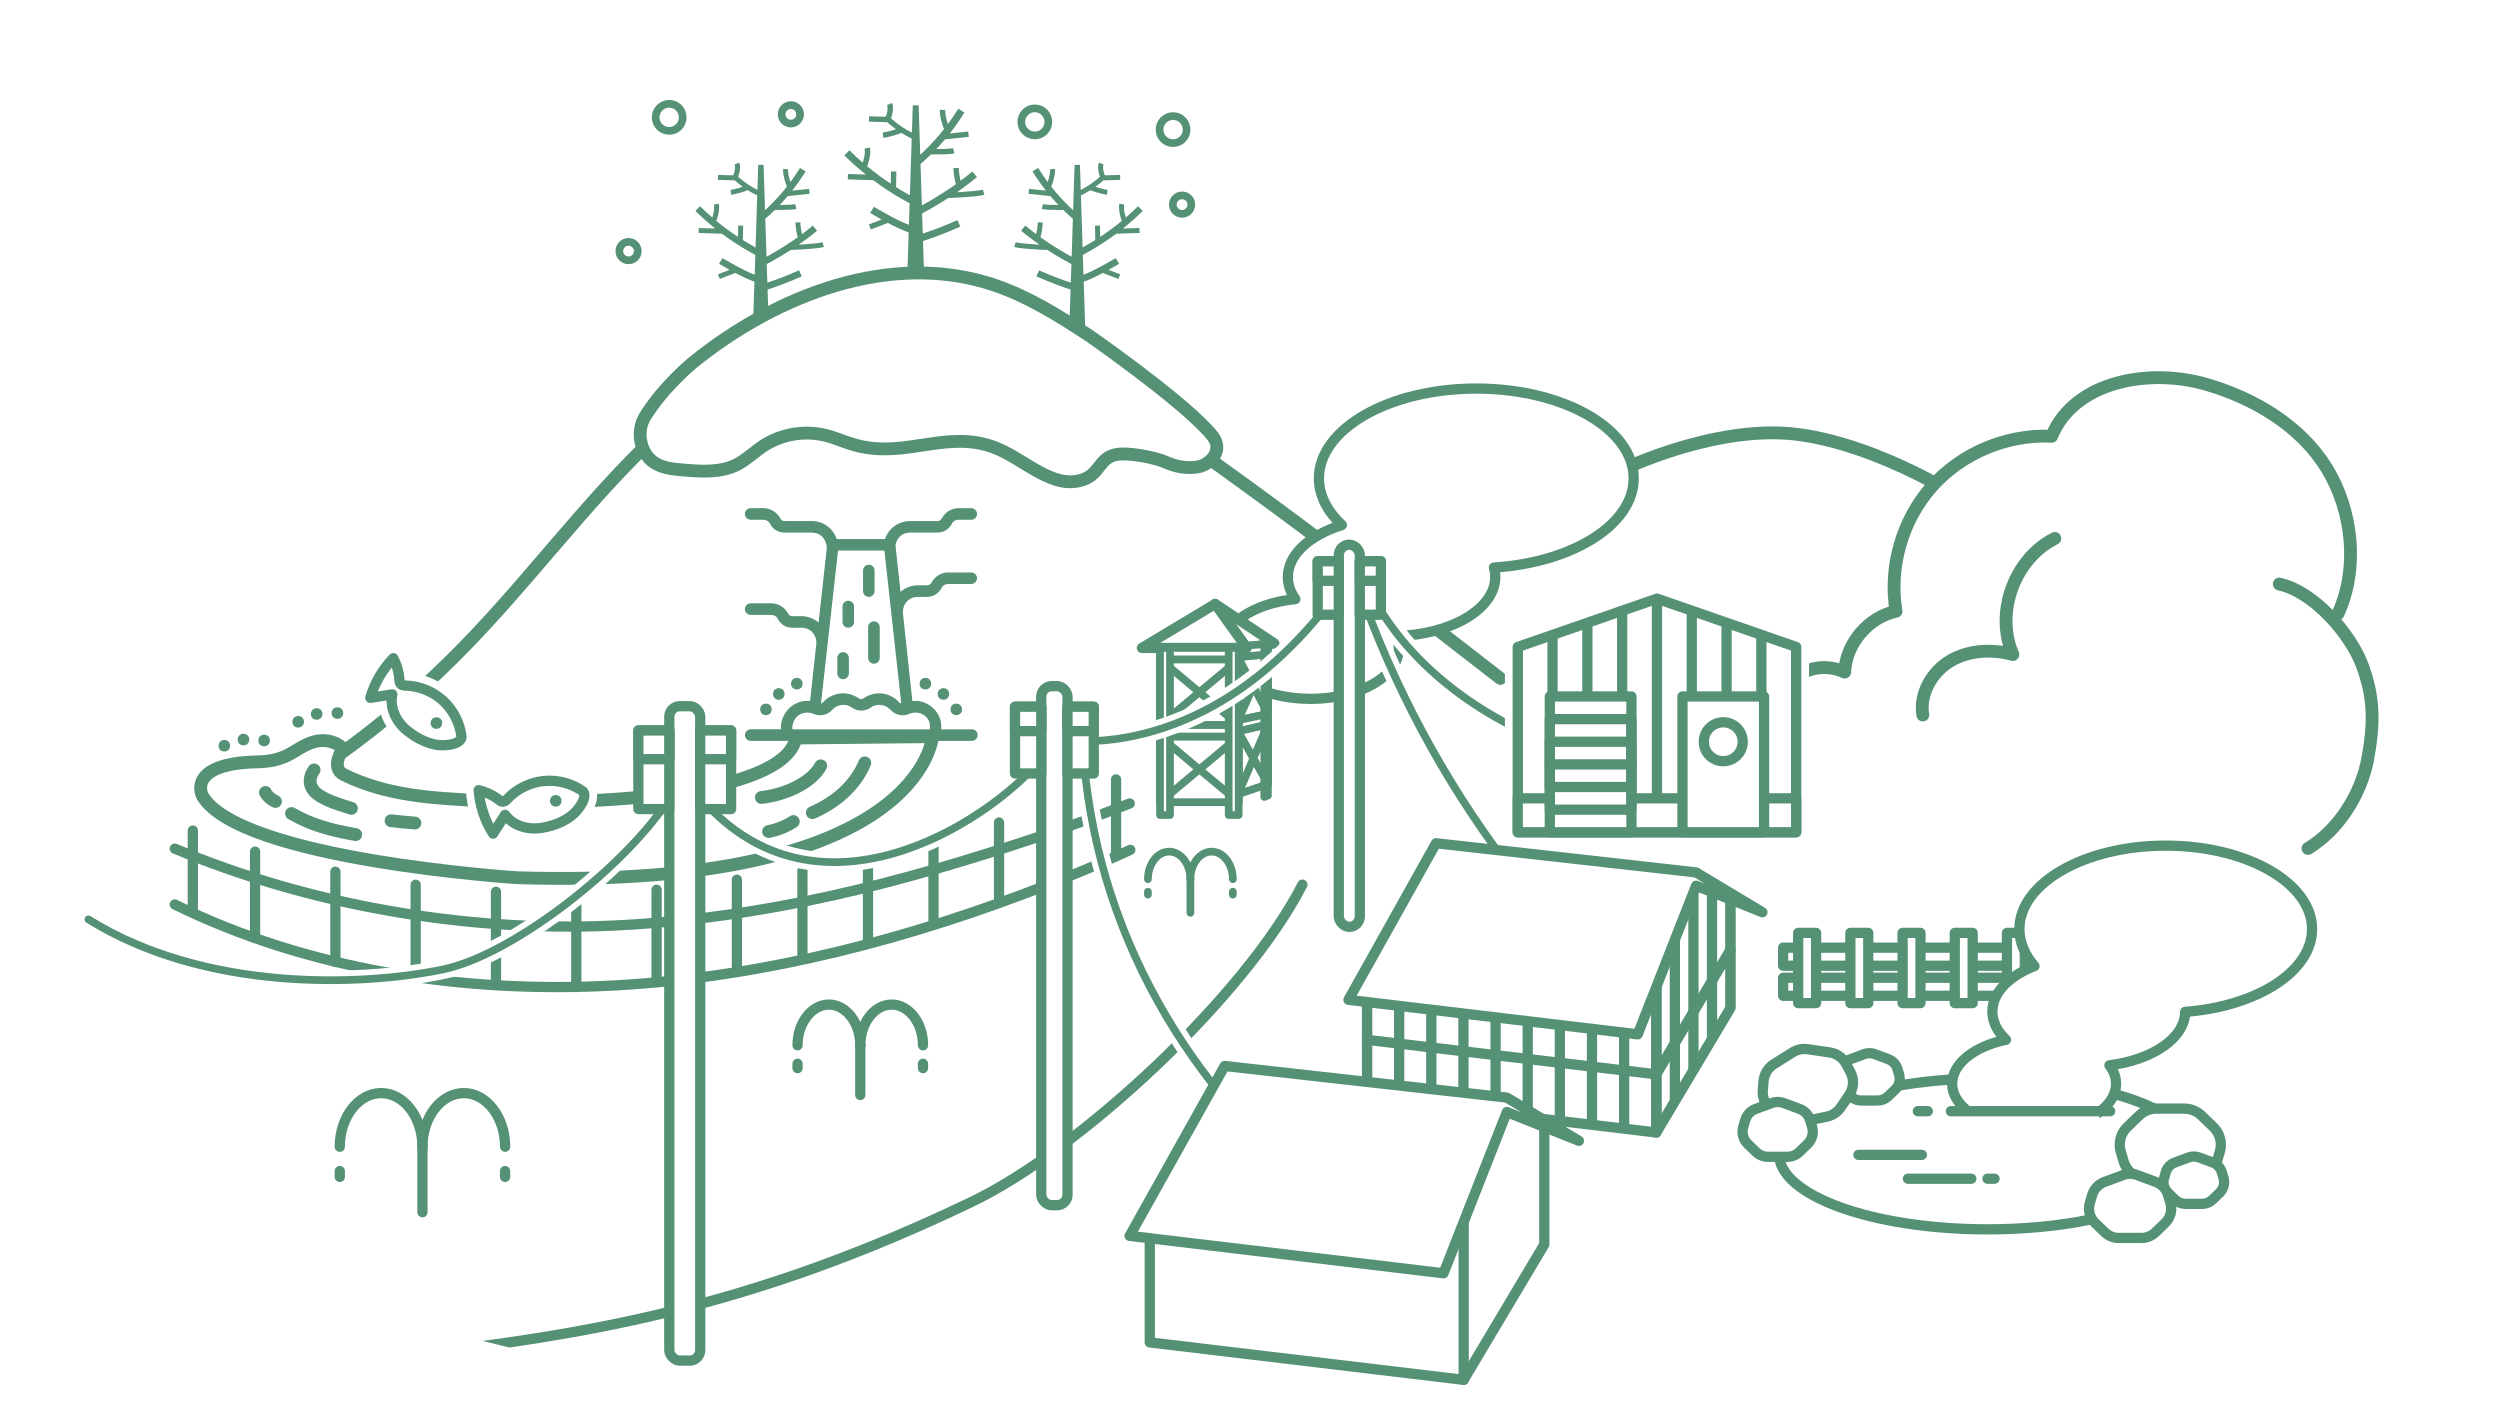 <?xml version="1.0" encoding="UTF-8"?>
<svg id="_レイヤー_2" data-name="レイヤー 2" xmlns="http://www.w3.org/2000/svg" xmlns:xlink="http://www.w3.org/1999/xlink" viewBox="0 0 779.48 444.69">
  <defs>
    <style>
      .cls-1, .cls-2, .cls-3, .cls-4, .cls-5, .cls-6 {
        fill: #fff;
      }

      .cls-2, .cls-7, .cls-8, .cls-9, .cls-10, .cls-11, .cls-3, .cls-4, .cls-12, .cls-5, .cls-13, .cls-14, .cls-15, .cls-16, .cls-17, .cls-6 {
        stroke-linecap: round;
        stroke-linejoin: round;
      }

      .cls-2, .cls-8, .cls-9, .cls-10, .cls-11, .cls-3, .cls-4, .cls-12, .cls-13, .cls-15, .cls-17 {
        stroke: #559175;
      }

      .cls-2, .cls-12 {
        stroke-width: 2.4px;
      }

      .cls-18, .cls-8 {
        fill: #559175;
      }

      .cls-7, .cls-9, .cls-10, .cls-11, .cls-12, .cls-13, .cls-14, .cls-19, .cls-16, .cls-17 {
        fill: none;
      }

      .cls-7, .cls-5, .cls-14, .cls-16, .cls-6 {
        stroke: #fff;
      }

      .cls-7, .cls-6 {
        stroke-width: 8px;
      }

      .cls-8 {
        stroke-width: .4px;
      }

      .cls-9, .cls-4, .cls-15 {
        stroke-width: 3.2px;
      }

      .cls-20 {
        clip-path: url(#clippath-2);
      }

      .cls-10 {
        stroke-width: 2.4px;
      }

      .cls-11, .cls-3 {
        stroke-width: 4px;
      }

      .cls-21 {
        fill: #548b71;
      }

      .cls-5 {
        stroke-width: 1.41px;
      }

      .cls-22 {
        clip-path: url(#clippath-1);
      }

      .cls-13 {
        stroke-width: 4px;
      }

      .cls-14 {
        stroke-width: 8px;
      }

      .cls-15, .cls-23 {
        fill: url(#Unnamed_Pattern);
      }

      .cls-24 {
        clip-path: url(#clippath);
      }

      .cls-16 {
        stroke-width: 6px;
      }

      .cls-17 {
        stroke-width: 3.2px;
      }
    </style>
    <clipPath id="clippath">
      <path class="cls-19" d="m779.48,318.41c0,69.74-174.49,126.28-389.74,126.28S0,388.15,0,318.41c0-21.79,17.04-42.3,47.04-60.19V0h697.65v266.18c22.34,15.92,34.79,33.6,34.79,52.23Z"/>
    </clipPath>
    <pattern id="Unnamed_Pattern" data-name="Unnamed Pattern" x="0" y="0" width="200" height="200" patternTransform="translate(-7138.32 -4456.67) scale(.02)" patternUnits="userSpaceOnUse" viewBox="0 0 200 200">
      <g>
        <rect class="cls-19" y="0" width="200" height="200"/>
        <circle class="cls-21" cx="200" cy="200" r="35.64"/>
        <circle class="cls-21" cx="0" cy="200" r="35.64"/>
        <circle class="cls-21" cx="100" cy="100" r="35.64"/>
        <circle class="cls-21" cx="200" cy="0" r="35.64"/>
        <circle class="cls-21" cx="0" cy="0" r="35.64"/>
      </g>
    </pattern>
    <clipPath id="clippath-1">
      <polygon class="cls-19" points="539.58 314.22 516.41 353.11 426.23 342.35 426.23 303.47 528 273.68 539.58 280.3 539.58 314.22"/>
    </clipPath>
    <clipPath id="clippath-2">
      <polygon class="cls-15" points="560.04 259.49 473.22 259.49 473.22 201.72 516.63 186.65 560.04 201.72 560.04 259.49"/>
    </clipPath>
  </defs>
  <g id="_イラスト" data-name="イラスト">
    <g class="cls-24">
      <ellipse class="cls-1" cx="389.74" cy="318.41" rx="389.74" ry="126.28"/>
      <g>
        <path class="cls-1" d="m379.89,227.92h170.77c80.71-.26,166.88,16.89,166.88,16.89-30.86-25.45-60.03-53.28-90.88-78.73-17.31-14.27-47.06-29.31-69.43-30.96-13.72-1.01-29.33,2.72-42.22,7.51-29.75,11.05-46.91,28.61-73.19,46.4,0,0-36.59,30.54-61.93,38.9Z"/>
        <path class="cls-23" d="m383.88,233.92h170.77c80.71-.26,166.88,16.89,166.88,16.89-30.86-25.45-60.03-53.28-90.88-78.73-17.31-14.27-47.06-29.31-69.43-30.96-13.72-1.01-29.33,2.72-42.22,7.51-29.75,11.05-46.91,28.61-73.19,46.4,0,0-36.59,30.54-61.93,38.9Z"/>
      </g>
      <g>
        <path class="cls-1" d="m467.8,211.53c-41.89-32.5-83.84-65.04-128.2-94.09-9.44-6.18-19.11-12.26-29.81-15.83-31.89-10.63-67.41,3.01-93.58,24.11-26.17,21.1-45.78,49.06-68.99,73.37-16.7,17.49-35.37,33.18-56,45.8,0,0,73.79,28.62,96.31,15.96l96.64-32.93h212.99l-29.37-16.39Z"/>
        <path class="cls-23" d="m471.8,217.53c-41.89-32.5-83.84-65.04-128.2-94.09-9.44-6.18-19.11-12.26-29.81-15.83-31.89-10.63-67.41,3.01-93.58,24.11-26.17,21.1-45.78,49.06-68.99,73.37-16.7,17.49-35.37,33.18-56,45.8,0,0,73.79,28.62,96.31,15.96l96.64-32.93h212.99l-29.37-16.39Z"/>
      </g>
      <g>
        <polygon class="cls-18" points="290.36 48.13 290.36 48.13 290.36 48.13 290.36 48.13"/>
        <path class="cls-18" d="m298.48,68.64c-4.09,1.87-8.35,3.38-10.77,4.2l-.2-6.3c1.26-.66,4.37-2.34,8.15-4.79,2.48-.09,9.05-.39,11.26-1.01l-.47-1.62c-1.03.31-4.08.58-6.74.74-.46.03-.91.05-1.34.08,2.04-1.41,4.17-3,6.23-4.73l-1.44-1.72c-1.21,1.01-2.44,1.97-3.67,2.88-.26-1.16-.54-2.69-.54-3.98h-1.68c0,1.8.43,3.81.75,5.05-2.34,1.67-4.61,3.11-6.53,4.27-1.67,1.01-3.07,1.79-4.06,2.33l-.42-12.92c.52-.42,1.73-1.45,3.36-3.06v.08s.68.01,1.57.01c1.81,0,4.46-.02,5.66-.34l-.46-1.62c-.65.21-3.48.29-5.2.28h-.01c.85-.9,1.76-1.9,2.71-3.02l7.42-.77-.18-1.67-5.75.6c1.52-1.92,3.08-4.1,4.57-6.54l-1.91-1.18c-1.06,1.73-2.15,3.31-3.24,4.78-.06-.18-.13-.38-.2-.6-.32-1.03-.64-2.37-.63-3.5,0-.1,0-.18,0-.24l-1.68-.13c-.01.14-.01.26-.01.37.01,2.36.98,4.88,1.31,5.67-1.64,2.08-3.23,3.86-4.6,5.27-1.12,1.15-2.08,2.05-2.82,2.73l-.5-15.39h-1.82l-.28,8.52c-2.08-1.06-3.85-2.29-5.16-3.32-.54-.43-1-.81-1.37-1.14.21-.56.64-1.82.64-3.17,0-.54-.07-1.1-.28-1.63l-1.57.62c.11.27.17.63.17,1.01,0,.64-.15,1.36-.31,1.91-.05.16-.09.3-.14.42l-.36.34-4.97-.16-.05,1.68,5.58.18v-.1c.68.6,1.64,1.41,2.84,2.27-.96.33-1.82.57-2.5.73-1.02.24-1.62.31-1.62.31l.21,1.67s2.5-.32,5.63-1.55c.97.61,2.04,1.22,3.2,1.77l-.57,17.67c-.96-.52-2.45-1.36-4.3-2.53l.09-4.87-1.68-.03-.07,3.83c-2.2-1.45-4.73-3.26-7.35-5.42.35-.91.95-2.73.96-4.6,0-.42-.03-.85-.11-1.26l-1.66.31c.05.3.08.62.08.95,0,1.04-.26,2.19-.53,3.07-.04.13-.08.25-.12.37-1.38-1.19-2.78-2.46-4.15-3.84l-1.59,1.59c2.24,2.24,4.53,4.23,6.73,5.99l-5.6-.19-.05,1.68,7.93.26c5.57,4.15,10.17,6.58,11.34,7.17l-.22,6.75c-1.74-.65-4.1-1.81-6.14-2.92-2.63-1.41-4.77-2.71-4.78-2.71l-1.16,1.92s1.53.92,3.57,2.06l-3.95,1.51.6,1.57,5.3-2.03c2.19,1.16,4.62,2.34,6.49,2.95l-.49,14.81h5.35l-.39-12.11c2.3-.76,7.05-2.4,11.63-4.5l-.93-2.04Z"/>
      </g>
      <g>
        <polygon class="cls-18" points="241.69 65.46 241.69 65.46 241.69 65.46 241.69 65.46"/>
        <path class="cls-18" d="m249.14,84.28c-3.75,1.71-7.66,3.1-9.89,3.85l-.19-5.79c1.15-.6,4.01-2.15,7.48-4.4,2.28-.09,8.31-.35,10.34-.93l-.43-1.48c-.95.28-3.75.53-6.19.68-.42.03-.83.05-1.23.07,1.87-1.3,3.83-2.75,5.72-4.35l-1.32-1.58c-1.11.93-2.24,1.81-3.37,2.65-.24-1.06-.5-2.47-.5-3.65h-1.54c0,1.65.4,3.5.69,4.64-2.15,1.53-4.23,2.86-5.99,3.92-1.53.92-2.82,1.65-3.73,2.14l-.38-11.86c.48-.39,1.59-1.33,3.08-2.81v.07s.63.01,1.44.01c1.66,0,4.09-.02,5.2-.32l-.43-1.49c-.6.19-3.2.27-4.77.26h-.01c.78-.82,1.61-1.74,2.48-2.77l6.82-.71-.16-1.54-5.27.55c1.39-1.76,2.82-3.76,4.2-6l-1.76-1.08c-.97,1.58-1.98,3.04-2.98,4.39-.06-.17-.12-.35-.18-.55-.3-.95-.58-2.17-.58-3.21,0-.1,0-.17,0-.22l-1.54-.12c0,.13,0,.24,0,.34.01,2.17.9,4.48,1.2,5.2-1.51,1.91-2.97,3.54-4.23,4.84-1.03,1.06-1.91,1.89-2.59,2.5l-.46-14.13h-1.67l-.25,7.82c-1.91-.98-3.53-2.1-4.74-3.05-.5-.39-.91-.74-1.26-1.05.2-.52.58-1.67.59-2.91,0-.49-.07-1.01-.26-1.5l-1.44.57c.1.25.15.58.15.93,0,.59-.14,1.25-.29,1.75-.04.15-.09.27-.12.39l-.33.32-4.56-.14-.05,1.55,5.13.16v-.09c.62.55,1.51,1.3,2.61,2.09-.88.3-1.67.52-2.3.67-.94.22-1.49.28-1.49.29l.19,1.53s2.3-.3,5.17-1.43c.89.56,1.87,1.12,2.94,1.63l-.52,16.22c-.88-.48-2.25-1.25-3.95-2.32l.09-4.47-1.55-.03-.07,3.52c-2.02-1.33-4.34-2.99-6.75-4.97.32-.84.87-2.51.88-4.22,0-.39-.03-.78-.1-1.16l-1.52.28c.05.27.08.57.08.88,0,.96-.24,2.01-.48,2.82-.04.12-.07.23-.11.34-1.27-1.09-2.55-2.26-3.81-3.52l-1.46,1.46c2.06,2.06,4.16,3.89,6.18,5.5l-5.14-.17-.05,1.55,7.28.24c5.11,3.81,9.34,6.04,10.41,6.59l-.2,6.19c-1.59-.59-3.76-1.66-5.64-2.68-2.41-1.3-4.38-2.49-4.39-2.49l-1.07,1.76s1.41.85,3.28,1.89l-3.63,1.39.55,1.44,4.86-1.86c2.01,1.06,4.24,2.15,5.96,2.71l-.45,13.59h4.91l-.36-11.12c2.11-.7,6.47-2.21,10.67-4.13l-.85-1.87Z"/>
      </g>
      <g>
        <polygon class="cls-18" points="331.43 65.46 331.43 65.46 331.43 65.46 331.43 65.46"/>
        <path class="cls-18" d="m323.98,84.28c3.75,1.71,7.66,3.1,9.89,3.85l.19-5.79c-1.15-.6-4.01-2.15-7.48-4.4-2.28-.09-8.31-.35-10.34-.93l.43-1.48c.95.28,3.75.53,6.19.68.42.03.83.05,1.23.07-1.87-1.3-3.83-2.75-5.72-4.35l1.32-1.58c1.11.93,2.24,1.81,3.37,2.65.24-1.06.5-2.47.5-3.65h1.54c0,1.65-.4,3.5-.69,4.64,2.15,1.53,4.23,2.86,5.99,3.92,1.53.92,2.82,1.65,3.73,2.14l.38-11.86c-.48-.39-1.59-1.33-3.08-2.81v.07s-.63.01-1.44.01c-1.66,0-4.09-.02-5.2-.32l.43-1.49c.6.19,3.2.27,4.77.26h.01c-.78-.82-1.61-1.74-2.48-2.77l-6.82-.71.16-1.54,5.27.55c-1.39-1.76-2.82-3.76-4.2-6l1.76-1.08c.97,1.58,1.98,3.04,2.98,4.39.06-.17.12-.35.18-.55.3-.95.58-2.17.58-3.21,0-.1,0-.17,0-.22l1.54-.12c0,.13,0,.24,0,.34-.01,2.17-.9,4.48-1.2,5.2,1.51,1.91,2.97,3.54,4.23,4.84,1.03,1.06,1.91,1.89,2.59,2.5l.46-14.13h1.67s.25,7.82.25,7.82c1.91-.98,3.53-2.1,4.74-3.05.5-.39.91-.74,1.26-1.05-.2-.52-.58-1.67-.59-2.91,0-.49.07-1.01.26-1.5l1.44.57c-.1.25-.15.58-.15.93,0,.59.14,1.25.29,1.75.04.15.09.27.12.39l.33.32,4.56-.14.05,1.55-5.13.16v-.09c-.62.55-1.51,1.3-2.61,2.09.88.3,1.67.52,2.3.67.94.22,1.49.28,1.49.29l-.19,1.53s-2.3-.3-5.17-1.43c-.89.56-1.87,1.12-2.94,1.63l.52,16.22c.88-.48,2.25-1.25,3.95-2.32l-.09-4.47,1.55-.03.07,3.52c2.02-1.33,4.34-2.99,6.75-4.97-.32-.84-.87-2.51-.88-4.22,0-.39.03-.78.1-1.16l1.52.28c-.05.27-.08.57-.08.88,0,.96.24,2.01.48,2.82.04.12.07.23.11.34,1.27-1.09,2.55-2.26,3.81-3.52l1.46,1.46c-2.06,2.06-4.16,3.89-6.18,5.5l5.14-.17.05,1.55-7.28.24c-5.11,3.81-9.34,6.04-10.41,6.59l.2,6.19c1.59-.59,3.76-1.66,5.64-2.68,2.41-1.3,4.38-2.49,4.39-2.49l1.07,1.76s-1.41.85-3.28,1.89l3.63,1.39-.55,1.44-4.86-1.86c-2.01,1.06-4.24,2.15-5.96,2.71l.45,13.59h-4.91s.36-11.12.36-11.12c-2.11-.7-6.47-2.21-10.67-4.13l.85-1.87Z"/>
      </g>
      <circle class="cls-2" cx="365.75" cy="40.41" r="4.22"/>
      <circle class="cls-2" cx="208.65" cy="36.59" r="4.22"/>
      <circle class="cls-2" cx="322.65" cy="38" r="4.22"/>
      <circle class="cls-2" cx="368.56" cy="63.8" r="2.88"/>
      <circle class="cls-2" cx="246.59" cy="35.65" r="2.88"/>
      <circle class="cls-2" cx="195.98" cy="78.29" r="2.88"/>
      <path class="cls-11" d="m717.54,244.81c-30.86-25.45-60.03-53.28-90.88-78.73-17.31-14.27-47.06-29.31-69.43-30.96-13.72-1.01-29.33,2.72-42.22,7.51-29.75,11.05-46.91,28.61-73.19,46.4"/>
      <path class="cls-11" d="m467.8,211.53c-41.89-32.5-83.84-65.04-128.2-94.09-9.44-6.18-19.11-12.26-29.81-15.83-31.89-10.63-67.41,3.01-93.58,24.11-26.17,21.1-45.78,49.06-68.99,73.37-16.7,17.49-35.37,33.18-56,45.8"/>
      <path class="cls-3" d="m201.06,130c-2.61,4.27-1.64,10.64,2.27,13.77,2.63,2.11,6.2,2.48,9.56,2.76,5.72.49,11.79.92,16.9-1.69,2.93-1.49,5.3-3.86,8.03-5.69,5.63-3.76,12.85-5.04,19.43-3.44,3.23.78,6.28,2.21,9.48,3.09,15.84,4.33,28.83-5.24,44.02.99,9.12,3.74,17.61,12.96,26.93,9.76,5.45-1.87,4.92-6.91,10.6-7.88,3.51-.6,11.75.92,15.01,2.36,3.26,1.44,6.14,2.03,9.67,1.63s7.02-3.57,6.37-7.07c-.34-1.79-1.65-3.21-2.9-4.54-10-10.76-36.85-29.42-36.85-29.42-9.44-6.18-19.11-12.26-29.81-15.83-31.89-10.63-67.41,3.01-93.58,24.11,0,0-9.29,7.51-15.15,17.1Z"/>
      <g>
        <path class="cls-1" d="m509.37,149.14c0-15.46-21.97-27.99-49.07-27.99s-49.07,12.53-49.07,27.99c0,5.34,2.62,10.32,7.16,14.57-10.04,3.13-16.85,9.21-16.85,16.2,0,2.43.83,4.75,2.33,6.88-12.89,1.29-22.69,7.71-22.69,15.43,0,8.66,12.3,15.68,27.48,15.68s27.48-7.02,27.48-15.68c0-1.34-.3-2.64-.85-3.89,17.2-.42,30.92-8.51,30.92-18.42,0-1-.15-1.99-.42-2.95,24.51-1.56,43.58-13.41,43.58-27.81Z"/>
        <path class="cls-9" d="m509.37,149.14c0-15.46-21.97-27.99-49.07-27.99s-49.07,12.53-49.07,27.99c0,5.34,2.62,10.32,7.16,14.57-10.04,3.13-16.85,9.21-16.85,16.2,0,2.43.83,4.75,2.33,6.88-12.89,1.29-22.69,7.71-22.69,15.43,0,8.66,12.3,15.68,27.48,15.68s27.48-7.02,27.48-15.68c0-1.34-.3-2.64-.85-3.89,17.2-.42,30.92-8.51,30.92-18.42,0-1-.15-1.99-.42-2.95,24.51-1.56,43.58-13.41,43.58-27.81Z"/>
      </g>
      <g>
        <g>
          <g>
            <polygon class="cls-1" points="397.32 200.61 388.72 202.02 378.88 188.31 397.32 200.61"/>
            <polygon class="cls-23" points="397.32 200.61 388.72 202.02 378.88 188.31 397.32 200.61"/>
            <polygon class="cls-9" points="397.32 200.61 388.72 202.02 378.88 188.31 397.32 200.61"/>
          </g>
          <g>
            <polygon class="cls-2" points="395.32 222.6 386.02 224.57 386.02 204.89 395.32 203.99 395.32 222.6"/>
            <polygon class="cls-2" points="386.02 224.57 386.02 204.89 390.8 213.99 386.02 224.57"/>
            <polygon class="cls-2" points="395.32 222.6 395.32 203.99 390.8 213.99 395.32 222.6"/>
          </g>
          <g>
            <polygon class="cls-2" points="395.32 244.44 386.02 247.66 386.02 227.98 395.32 225.84 395.32 244.44"/>
            <polygon class="cls-2" points="386.02 247.66 386.02 227.98 390.8 236.44 386.02 247.66"/>
            <polygon class="cls-2" points="395.32 244.44 395.32 225.84 390.8 236.44 395.32 244.44"/>
          </g>
          <polygon class="cls-2" points="395.32 222.6 386.02 224.57 386.02 227.98 395.32 225.84 395.32 222.6"/>
          <polygon class="cls-2" points="395.32 200.76 386.02 201.47 386.02 204.89 395.32 203.99 395.32 200.76"/>
          <polygon class="cls-2" points="394.19 200.85 394.19 248.48 395.32 248.07 395.32 200.76 394.19 200.85"/>
        </g>
        <g>
          <g>
            <polygon class="cls-1" points="388.72 202.02 356.04 202.02 378.88 188.31 388.72 202.02"/>
            <polygon class="cls-23" points="388.72 202.02 356.04 202.02 378.88 188.31 388.72 202.02"/>
            <polygon class="cls-9" points="388.72 202.02 356.04 202.02 378.88 188.31 388.72 202.02"/>
          </g>
          <g>
            <rect class="cls-2" x="361.69" y="205.58" width="24.52" height="20.49"/>
            <polygon class="cls-2" points="361.69 226.07 361.69 205.58 373.95 215.83 361.69 226.07"/>
            <polygon class="cls-2" points="386.22 226.07 386.22 205.58 373.95 215.83 386.22 226.07"/>
          </g>
          <g>
            <rect class="cls-2" x="361.69" y="229.63" width="24.52" height="20.49"/>
            <polygon class="cls-2" points="361.69 250.13 361.69 229.63 373.95 239.88 361.69 250.13"/>
            <polygon class="cls-2" points="386.22 250.13 386.22 229.63 373.95 239.88 386.22 250.13"/>
          </g>
          <rect class="cls-2" x="361.69" y="226.07" width="24.52" height="3.56"/>
          <rect class="cls-2" x="361.69" y="202.02" width="24.52" height="3.56"/>
          <rect class="cls-2" x="337.2" y="226.51" width="52.1" height="3.11" transform="translate(135.18 591.32) rotate(-90)"/>
          <rect class="cls-2" x="358.61" y="226.51" width="52.1" height="3.11" transform="translate(156.59 612.73) rotate(-90)"/>
        </g>
      </g>
      <g>
        <ellipse class="cls-23" cx="131.71" cy="378.17" rx="26.03" ry="7.46"/>
        <g>
          <g>
            <g>
              <path class="cls-7" d="m105.94,357.54h0c0-9.2,5.8-16.72,12.89-16.72h0c7.09,0,12.89,7.52,12.89,16.72h0"/>
              <path class="cls-7" d="m131.71,357.54h0c0-9.2,5.8-16.72,12.89-16.72h0c7.09,0,12.89,7.52,12.89,16.72h0"/>
              <line class="cls-7" x1="131.71" y1="377.96" x2="131.71" y2="357.54"/>
            </g>
            <line class="cls-7" x1="157.48" y1="365.13" x2="157.48" y2="366.93"/>
            <line class="cls-7" x1="105.94" y1="365.13" x2="105.94" y2="366.93"/>
          </g>
          <g>
            <g>
              <path class="cls-9" d="m105.94,357.54h0c0-9.2,5.8-16.72,12.89-16.72h0c7.09,0,12.89,7.52,12.89,16.72h0"/>
              <path class="cls-9" d="m131.71,357.54h0c0-9.2,5.8-16.72,12.89-16.72h0c7.09,0,12.89,7.52,12.89,16.72h0"/>
              <line class="cls-9" x1="131.71" y1="377.96" x2="131.71" y2="357.54"/>
            </g>
            <line class="cls-9" x1="157.48" y1="365.13" x2="157.48" y2="366.93"/>
            <line class="cls-9" x1="105.94" y1="365.13" x2="105.94" y2="366.93"/>
          </g>
        </g>
      </g>
      <g>
        <ellipse class="cls-23" cx="269.17" cy="342.51" rx="19.75" ry="5.66"/>
        <g>
          <g>
            <g>
              <path class="cls-7" d="m248.67,325.91h0c0-6.98,4.4-12.69,9.78-12.69h0c5.38,0,9.78,5.71,9.78,12.69h0"/>
              <path class="cls-7" d="m268.23,325.91h0c0-6.98,4.4-12.69,9.78-12.69h0c5.38,0,9.78,5.71,9.78,12.69h0"/>
              <line class="cls-7" x1="268.23" y1="341.41" x2="268.23" y2="325.91"/>
            </g>
            <line class="cls-7" x1="287.78" y1="331.67" x2="287.78" y2="333.04"/>
            <line class="cls-7" x1="248.67" y1="331.67" x2="248.67" y2="333.04"/>
          </g>
          <g>
            <g>
              <path class="cls-9" d="m248.67,325.91h0c0-6.98,4.4-12.69,9.78-12.69h0c5.38,0,9.78,5.71,9.78,12.69h0"/>
              <path class="cls-9" d="m268.23,325.91h0c0-6.98,4.4-12.69,9.78-12.69h0c5.38,0,9.78,5.71,9.78,12.69h0"/>
              <line class="cls-9" x1="268.23" y1="341.41" x2="268.23" y2="325.91"/>
            </g>
            <line class="cls-9" x1="287.78" y1="331.67" x2="287.78" y2="333.04"/>
            <line class="cls-9" x1="248.67" y1="331.67" x2="248.67" y2="333.04"/>
          </g>
        </g>
      </g>
      <g>
        <ellipse class="cls-23" cx="371.15" cy="286.6" rx="13.37" ry="3.83"/>
        <g>
          <g>
            <g>
              <path class="cls-7" d="m357.91,274.12h0c0-4.72,2.98-8.59,6.62-8.59h0c3.64,0,6.62,3.86,6.62,8.59h0"/>
              <path class="cls-7" d="m371.15,274.12h0c0-4.72,2.98-8.59,6.62-8.59h0c3.64,0,6.62,3.86,6.62,8.59h0"/>
              <line class="cls-7" x1="371.15" y1="284.61" x2="371.15" y2="274.12"/>
            </g>
            <line class="cls-7" x1="384.38" y1="278.02" x2="384.38" y2="278.94"/>
            <line class="cls-7" x1="357.91" y1="278.02" x2="357.91" y2="278.94"/>
          </g>
          <g>
            <g>
              <path class="cls-10" d="m357.91,274.12h0c0-4.72,2.98-8.59,6.62-8.59h0c3.64,0,6.62,3.86,6.62,8.59h0"/>
              <path class="cls-10" d="m371.15,274.12h0c0-4.72,2.98-8.59,6.62-8.59h0c3.64,0,6.62,3.86,6.62,8.59h0"/>
              <line class="cls-10" x1="371.15" y1="284.61" x2="371.15" y2="274.12"/>
            </g>
            <line class="cls-10" x1="384.38" y1="278.02" x2="384.38" y2="278.94"/>
            <line class="cls-10" x1="357.91" y1="278.02" x2="357.91" y2="278.94"/>
          </g>
        </g>
      </g>
      <g>
        <path class="cls-5" d="m261.11,171.47h14.75s0,.08.08.08l5.29,48.03c-.4,0-.8-.24-1.12-.56-1.52-1.68-3.77-2.65-6.01-2.65-1.68,0-3.37.56-4.73,1.52-.56.4-1.28.4-1.76,0-1.36-.96-3.05-1.52-4.73-1.52-2.25,0-4.49.96-6.01,2.65-.32.32-.72.56-1.12.56l5.37-48.11Z"/>
        <path class="cls-5" d="m290.06,227.6h-43.14c-.16-.72-.08-1.44.16-2.17.48-1.76,1.92-3.05,3.69-3.37.96-.16,2-.08,2.89.32,1.92.88,4.25.4,5.69-1.2.88-1.04,2.25-1.6,3.61-1.6,1.04,0,2,.32,2.81.88,1.6,1.2,3.93,1.2,5.61,0,.8-.64,1.76-.88,2.81-.88,1.36,0,2.65.56,3.61,1.6,1.44,1.6,3.69,2.08,5.69,1.2.88-.4,1.92-.48,2.89-.32,1.76.32,3.21,1.6,3.69,3.37.08.72.16,1.44,0,2.17Z"/>
        <g>
          <g>
            <path class="cls-7" d="m302.97,227.6h-9.7c.08-.96,0-2-.24-3.05-.8-2.89-3.29-5.13-6.25-5.69-.8-.16-1.68-.16-2.49-.08l-2.97-27.59v-.32c0-1.28.4-2.57,1.36-3.53.88-.96,2.17-1.44,3.45-1.44h2.97c1.84,0,3.45-1.04,4.33-2.73.4-.8,1.2-1.28,2.17-1.28h7.22c.88,0,1.6-.72,1.6-1.6s-.72-1.6-1.6-1.6h-7.22c-2.08,0-4.01,1.2-4.97,3.05-.32.56-.88.96-1.44.96h-3.05c-2.08,0-4.01.8-5.53,2.25l-1.6-14.84c.08-1.04.56-2,1.28-2.81.88-.96,2.17-1.44,3.45-1.44h8.58c1.84,0,3.45-1.04,4.33-2.73.4-.8,1.2-1.28,2.17-1.28h4.01c.88,0,1.6-.72,1.6-1.6s-.72-1.6-1.6-1.6h-4.01c-2.08,0-4.01,1.2-4.97,3.05-.32.56-.88.96-1.44.96h-8.66c-2.17,0-4.25.88-5.77,2.41-.88.88-1.52,2-1.92,3.21h-15.32c-.4-1.2-.96-2.25-1.92-3.21-1.52-1.6-3.61-2.41-5.77-2.41h-8.5c-.64,0-1.2-.4-1.44-.96-1.04-1.84-2.89-3.05-5.05-3.05h-4.01c-.88,0-1.6.72-1.6,1.6s.72,1.6,1.6,1.6h4.01c.88,0,1.76.48,2.17,1.28.8,1.68,2.49,2.73,4.33,2.73h8.58c1.28,0,2.57.48,3.45,1.44.88.96,1.36,2.17,1.36,3.53v.4l-2.57,23.26c-1.52-1.36-3.45-2.17-5.45-2.17h-2.97c-.64,0-1.2-.4-1.44-.96-1.04-1.84-2.89-3.05-5.05-3.05h-6.42c-.88,0-1.6.72-1.6,1.6s.72,1.6,1.6,1.6h6.42c.88,0,1.76.48,2.17,1.28.8,1.68,2.49,2.73,4.33,2.73h2.97c1.28,0,2.57.48,3.45,1.44.88.96,1.36,2.17,1.36,3.45l-2,18.36c-.8-.08-1.6-.08-2.49.08-2.97.56-5.37,2.81-6.25,5.69-.32.96-.4,2-.24,3.05h-9.7c-.88,0-1.6.72-1.6,1.6s.72,1.6,1.6,1.6h68.96c.88,0,1.6-.72,1.6-1.6s-.72-1.6-1.6-1.6Zm-41.86-56.13h14.75s0,.08.08.08l5.29,48.03c-.4,0-.8-.24-1.12-.56-1.52-1.68-3.77-2.65-6.01-2.65-1.68,0-3.37.56-4.73,1.52-.56.4-1.28.4-1.76,0-1.36-.96-3.05-1.52-4.73-1.52-2.25,0-4.49.96-6.01,2.65-.32.32-.72.56-1.12.56l5.37-48.11Zm28.95,56.13h-43.14c-.16-.72-.08-1.44.16-2.17.48-1.76,1.92-3.05,3.69-3.37.96-.16,2-.08,2.89.32,1.92.88,4.25.4,5.69-1.2.88-1.04,2.25-1.6,3.61-1.6,1.04,0,2,.32,2.81.88,1.6,1.2,3.93,1.2,5.61,0,.8-.64,1.76-.88,2.81-.88,1.36,0,2.65.56,3.61,1.6,1.44,1.6,3.69,2.08,5.69,1.2.88-.4,1.92-.48,2.89-.32,1.76.32,3.21,1.6,3.69,3.37.08.72.16,1.44,0,2.17Z"/>
            <circle class="cls-7" cx="288.53" cy="213.17" r="1.6"/>
            <circle class="cls-7" cx="294.15" cy="216.37" r="1.6"/>
            <circle class="cls-7" cx="298.16" cy="221.18" r="1.6"/>
            <circle class="cls-7" cx="248.44" cy="213.17" r="1.6"/>
            <circle class="cls-7" cx="242.82" cy="216.37" r="1.6"/>
            <circle class="cls-7" cx="238.82" cy="221.18" r="1.6"/>
            <path class="cls-7" d="m270.89,185.9c.88,0,1.6-.72,1.6-1.6v-6.42c0-.88-.72-1.6-1.6-1.6s-1.6.72-1.6,1.6v6.42c0,.88.72,1.6,1.6,1.6Z"/>
            <path class="cls-7" d="m264.48,195.52c.88,0,1.6-.72,1.6-1.6v-4.81c0-.88-.72-1.6-1.6-1.6s-1.6.72-1.6,1.6v4.81c0,.88.72,1.6,1.6,1.6Z"/>
            <path class="cls-7" d="m270.89,195.52v9.62c0,.88.72,1.6,1.6,1.6s1.6-.72,1.6-1.6v-9.62c0-.88-.72-1.6-1.6-1.6s-1.6.72-1.6,1.6Z"/>
            <path class="cls-7" d="m262.87,211.56c.88,0,1.6-.72,1.6-1.6v-4.81c0-.88-.72-1.6-1.6-1.6s-1.6.72-1.6,1.6v4.81c0,.88.72,1.6,1.6,1.6Z"/>
          </g>
          <g>
            <path class="cls-8" d="m302.97,227.6h-9.7c.08-.96,0-2-.24-3.05-.8-2.89-3.29-5.13-6.25-5.69-.8-.16-1.68-.16-2.49-.08l-2.97-27.59v-.32c0-1.28.4-2.57,1.36-3.53.88-.96,2.17-1.44,3.45-1.44h2.97c1.84,0,3.45-1.04,4.33-2.73.4-.8,1.2-1.28,2.17-1.28h7.22c.88,0,1.6-.72,1.6-1.6s-.72-1.6-1.6-1.6h-7.22c-2.08,0-4.01,1.2-4.97,3.05-.32.56-.88.96-1.44.96h-3.05c-2.08,0-4.01.8-5.53,2.25l-1.6-14.84c.08-1.04.56-2,1.28-2.81.88-.96,2.17-1.44,3.45-1.44h8.58c1.84,0,3.45-1.04,4.33-2.73.4-.8,1.2-1.28,2.17-1.28h4.01c.88,0,1.6-.72,1.6-1.6s-.72-1.6-1.6-1.6h-4.01c-2.08,0-4.01,1.2-4.97,3.05-.32.56-.88.96-1.44.96h-8.66c-2.17,0-4.25.88-5.77,2.41-.88.88-1.52,2-1.92,3.21h-15.32c-.4-1.2-.96-2.25-1.92-3.21-1.52-1.6-3.61-2.41-5.77-2.41h-8.5c-.64,0-1.2-.4-1.44-.96-1.04-1.84-2.89-3.05-5.05-3.05h-4.01c-.88,0-1.6.72-1.6,1.6s.72,1.6,1.6,1.6h4.01c.88,0,1.76.48,2.17,1.28.8,1.68,2.49,2.73,4.33,2.73h8.58c1.28,0,2.57.48,3.45,1.44.88.96,1.36,2.17,1.36,3.53v.4l-2.57,23.26c-1.52-1.36-3.45-2.17-5.45-2.17h-2.97c-.64,0-1.2-.4-1.44-.96-1.04-1.84-2.89-3.05-5.05-3.05h-6.42c-.88,0-1.6.72-1.6,1.6s.72,1.6,1.6,1.6h6.42c.88,0,1.76.48,2.17,1.28.8,1.68,2.49,2.73,4.33,2.73h2.97c1.28,0,2.57.48,3.45,1.44.88.96,1.36,2.17,1.36,3.45l-2,18.36c-.8-.08-1.6-.08-2.49.08-2.97.56-5.37,2.81-6.25,5.69-.32.96-.4,2-.24,3.05h-9.7c-.88,0-1.6.72-1.6,1.6s.72,1.6,1.6,1.6h68.96c.88,0,1.6-.72,1.6-1.6s-.72-1.6-1.6-1.6Zm-41.86-56.13h14.75s0,.08.08.08l5.29,48.03c-.4,0-.8-.24-1.12-.56-1.52-1.68-3.77-2.65-6.01-2.65-1.68,0-3.37.56-4.73,1.52-.56.4-1.28.4-1.76,0-1.36-.96-3.05-1.52-4.73-1.52-2.25,0-4.49.96-6.01,2.65-.32.32-.72.56-1.12.56l5.37-48.11Zm28.95,56.13h-43.14c-.16-.72-.08-1.44.16-2.17.48-1.76,1.92-3.05,3.69-3.37.96-.16,2-.08,2.89.32,1.92.88,4.25.4,5.69-1.2.88-1.04,2.25-1.6,3.61-1.6,1.04,0,2,.32,2.81.88,1.6,1.2,3.93,1.2,5.61,0,.8-.64,1.76-.88,2.81-.88,1.36,0,2.65.56,3.61,1.6,1.44,1.6,3.69,2.08,5.69,1.2.88-.4,1.92-.48,2.89-.32,1.76.32,3.21,1.6,3.69,3.37.08.72.16,1.44,0,2.17Z"/>
            <circle class="cls-8" cx="288.53" cy="213.17" r="1.6"/>
            <circle class="cls-8" cx="294.15" cy="216.37" r="1.6"/>
            <circle class="cls-8" cx="298.16" cy="221.18" r="1.6"/>
            <circle class="cls-8" cx="248.44" cy="213.17" r="1.6"/>
            <circle class="cls-8" cx="242.82" cy="216.37" r="1.6"/>
            <circle class="cls-8" cx="238.82" cy="221.18" r="1.6"/>
            <path class="cls-8" d="m270.89,185.9c.88,0,1.6-.72,1.6-1.6v-6.42c0-.88-.72-1.6-1.6-1.6s-1.6.72-1.6,1.6v6.42c0,.88.72,1.6,1.6,1.6Z"/>
            <path class="cls-8" d="m264.48,195.52c.88,0,1.6-.72,1.6-1.6v-4.81c0-.88-.72-1.6-1.6-1.6s-1.6.72-1.6,1.6v4.81c0,.88.72,1.6,1.6,1.6Z"/>
            <path class="cls-8" d="m270.89,195.52v9.62c0,.88.72,1.6,1.6,1.6s1.6-.72,1.6-1.6v-9.62c0-.88-.72-1.6-1.6-1.6s-1.6.72-1.6,1.6Z"/>
            <path class="cls-8" d="m262.87,211.56c.88,0,1.6-.72,1.6-1.6v-4.81c0-.88-.72-1.6-1.6-1.6s-1.6.72-1.6,1.6v4.81c0,.88.72,1.6,1.6,1.6Z"/>
          </g>
        </g>
      </g>
      <path class="cls-9" d="m406.08,275.82c-17.76,34.75-69.29,82.7-103.23,98.97-85.29,40.88-142.67,43.78-213.84,52.14"/>
      <path class="cls-3" d="m107.16,241.52c13.38,6.59,27.5,7.35,42.53,8.1,33.7,1.68,94.82-1.3,98.46-19.51l42.58-.43s-3.13,47.74-129.48,43.99c0,0-86.95-5.63-98.21-25.65,0,0-5-10.01,17.31-10.48,8.5-.18,11.12-3.44,14.9-5.22,7.33-3.69,11.66,1,11.66,1,0,0-4.03,6.1.24,8.2Z"/>
      <path class="cls-11" d="m237.39,248.65c8.23-.97,15.83-4.92,18.51-9.87"/>
      <path class="cls-11" d="m121.93,255.9c2.49.29,4.97.52,7.44.72"/>
      <path class="cls-11" d="m97.93,240.05s-3.75,4.69,1.88,8.13c2.93,1.79,6.36,2.79,9.76,3.86"/>
      <path class="cls-11" d="m253.28,253.38c6.98-3.02,13.31-8.18,16.36-15.53"/>
      <path class="cls-11" d="m247.35,256.15s-3.04,2.2-7.73,3.13"/>
      <path class="cls-11" d="m90.89,253.65c5.94,3.44,12.08,5.2,20.02,6.57"/>
      <path class="cls-11" d="m82.76,247.08c.63,1.25,1.96,2.27,3.13,2.81"/>
      <g>
        <circle class="cls-8" cx="105.2" cy="222.32" r="1.6"/>
        <circle class="cls-8" cx="98.74" cy="222.61" r="1.6"/>
        <circle class="cls-8" cx="92.97" cy="225.05" r="1.6"/>
      </g>
      <g>
        <circle class="cls-8" cx="82.36" cy="230.88" r="1.6"/>
        <circle class="cls-8" cx="75.91" cy="230.59" r="1.6"/>
        <circle class="cls-8" cx="69.95" cy="232.51" r="1.6"/>
      </g>
      <g>
        <g>
          <path class="cls-14" d="m138.8,232.34c-4.28.28-8.53-1.84-11.87-4.53-3.34-2.68-5.54-7.12-4.6-11.3-2.29.36-4.58.71-6.88,1.07,1.34-4.62,3.83-8.91,7.18-12.36,1.1,2.07,1.75,4.37,1.92,6.71.03.47.06.98.37,1.34.39.44,1.06.47,1.65.49,4.3.14,8.52,1.88,11.67,4.81s5.2,7.01,5.66,11.28c0,0,.03,2.16-5.1,2.49Z"/>
          <path class="cls-1" d="m138.8,232.34c-4.28.28-8.53-1.84-11.87-4.53-3.34-2.68-5.54-7.12-4.6-11.3-2.29.36-4.58.71-6.88,1.07,1.34-4.62,3.83-8.91,7.18-12.36,1.1,2.07,1.75,4.37,1.92,6.71.03.47.06.98.37,1.34.39.44,1.06.47,1.65.49,4.3.14,8.52,1.88,11.67,4.81s5.2,7.01,5.66,11.28c0,0,.03,2.16-5.1,2.49Z"/>
          <path class="cls-17" d="m138.8,232.34c-4.28.28-8.53-1.84-11.87-4.53-3.34-2.68-5.54-7.12-4.6-11.3-2.29.36-4.58.71-6.88,1.07,1.34-4.62,3.83-8.91,7.18-12.36,1.1,2.07,1.75,4.37,1.92,6.71.03.47.06.98.37,1.34.39.44,1.06.47,1.65.49,4.3.14,8.52,1.88,11.67,4.81s5.2,7.01,5.66,11.28c0,0,.03,2.16-5.1,2.49Z"/>
        </g>
        <circle class="cls-8" cx="136.07" cy="225.44" r="1.6"/>
      </g>
      <g>
        <g>
          <path class="cls-14" d="m180.26,252.22c-2.62,3.39-7.04,5.17-11.26,5.89-4.23.72-9-.57-11.51-4.05-1.25,1.95-2.51,3.91-3.76,5.86-2.57-4.07-4.13-8.77-4.49-13.57,2.28.55,4.43,1.58,6.29,3.01.37.29.78.61,1.25.61.59,0,1.05-.48,1.46-.91,2.95-3.12,7.06-5.13,11.34-5.55s8.69.75,12.2,3.24c0,0,1.63,1.41-1.51,5.47Z"/>
          <path class="cls-1" d="m180.26,252.22c-2.62,3.39-7.04,5.17-11.26,5.89-4.23.72-9-.57-11.51-4.05-1.25,1.95-2.51,3.91-3.76,5.86-2.57-4.07-4.13-8.77-4.49-13.57,2.28.55,4.43,1.58,6.29,3.01.37.29.78.61,1.25.61.59,0,1.05-.48,1.46-.91,2.95-3.12,7.06-5.13,11.34-5.55s8.69.75,12.2,3.24c0,0,1.63,1.41-1.51,5.47Z"/>
          <path class="cls-17" d="m180.26,252.22c-2.62,3.39-7.04,5.17-11.26,5.89-4.23.72-9-.57-11.51-4.05-1.25,1.95-2.51,3.91-3.76,5.86-2.57-4.07-4.13-8.77-4.49-13.57,2.28.55,4.43,1.58,6.29,3.01.37.29.78.61,1.25.61.59,0,1.05-.48,1.46-.91,2.95-3.12,7.06-5.13,11.34-5.55s8.69.75,12.2,3.24c0,0,1.63,1.41-1.51,5.47Z"/>
        </g>
        <circle class="cls-8" cx="173.29" cy="249.69" r="1.6"/>
      </g>
      <g>
        <path class="cls-1" d="m493.52,288.68s23.58-4.24,35.74-8.08c12.93-4.09,25.43-9.53,38.52-13.07,11.06-2.99,21.28-5.5,40.89-5.5,0,0,11.31-1.01,26.4,3.52,116.91,22.12,88.54-7.21,88.54-7.21,5.5-4.31,34.4-35.65,5.28-66.66l.08-.3c6.52-14.12,4.61-32.13-3.52-45.38-8.13-13.25-22.62-21.83-37.55-26.16-17.86-5.18-41.17-1.02-48.21,16.2-13.94-.69-28.06,5.23-37.33,15.66-9.27,10.43-13.51,25.14-11.19,38.9-8.7,1.88-15.62,10.07-16.02,18.97-9.19-4.19-18.71,1.46-20.82,9.59-1.21-.24-2.45-.37-3.73-.37-10.41,0-18.86,8.44-18.86,18.86,0,2.76.61,5.37,1.67,7.73-2.99-.95-6.16-1.46-9.46-1.46-17.28,0-31.28,14-31.28,31.28,0,0-.19,7.22.85,13.48Z"/>
        <g>
          <path class="cls-13" d="m553.93,223.59c-.83-10.3,10.43-18.95,21.22-14.03.4-8.89,7.32-17.09,16.02-18.97-2.31-13.76,1.92-28.48,11.19-38.9,9.27-10.43,23.39-16.35,37.33-15.66,7.04-17.21,30.35-21.38,48.21-16.2,14.93,4.33,29.42,12.91,37.55,26.16,8.13,13.25,10.04,31.26,3.52,45.38"/>
          <path class="cls-13" d="m599.52,222.93c-1.09-6.62,2.82-13.46,8.59-16.87s13.01-3.73,19.49-1.99c-5.66-12.96.44-29.84,13.08-36.19"/>
          <path class="cls-13" d="m710.66,182.1c10.99,2.42,22.3,15.8,25.79,25.13,3.9,10.44,3.8,18.35,1.8,29.32-2,10.96-9.08,22.25-18.64,27.99"/>
        </g>
      </g>
      <g>
        <path class="cls-9" d="m352.42,264.98c-8.11,3.75-16.38,7.22-24.71,10.49-43.25,17-89.23,29.23-136.34,31.8-47.11,2.57-95.47-4.9-136.88-25.26"/>
        <path class="cls-9" d="m352.24,250.52c-8.05,3.16-19.91,7.56-28.18,10.32-43.25,14.45-85.58,25.55-132.69,27.74-47.11,2.18-95.47-6.68-136.88-23.98"/>
        <line class="cls-9" x1="60.12" y1="258.97" x2="60.12" y2="283.99"/>
        <line class="cls-9" x1="79.53" y1="265.54" x2="79.53" y2="292.43"/>
        <line class="cls-9" x1="104.57" y1="271.79" x2="104.57" y2="299.94"/>
        <line class="cls-9" x1="129.6" y1="275.86" x2="129.6" y2="304.63"/>
        <line class="cls-9" x1="154.64" y1="278.05" x2="154.64" y2="306.82"/>
        <line class="cls-9" x1="179.68" y1="278.67" x2="179.68" y2="307.76"/>
        <line class="cls-9" x1="204.72" y1="277.42" x2="204.72" y2="306.19"/>
        <line class="cls-9" x1="229.76" y1="274.29" x2="229.76" y2="302.44"/>
        <line class="cls-9" x1="331.93" y1="250.52" x2="331.93" y2="273.35"/>
        <line class="cls-9" x1="311.49" y1="256.47" x2="311.49" y2="281.49"/>
        <line class="cls-9" x1="291.06" y1="261.47" x2="291.06" y2="287.74"/>
        <line class="cls-9" x1="270.63" y1="267.41" x2="270.63" y2="293.37"/>
        <line class="cls-9" x1="250.19" y1="271.48" x2="250.19" y2="298.06"/>
        <line class="cls-9" x1="347.98" y1="243.02" x2="347.98" y2="266.47"/>
      </g>
      <g>
        <path class="cls-16" d="m431.49,191.88c13.77,21.05,38.59,37.56,66.85,44.49"/>
        <path class="cls-12" d="m431.49,191.88c13.77,21.05,38.59,37.56,66.85,44.49"/>
      </g>
      <g>
        <path class="cls-16" d="m420.4,179.92c-9.83,14.25-21.78,27.27-36.35,36.72-14.57,9.45-31.89,15.19-49.29,14.41"/>
        <path class="cls-12" d="m420.4,179.92c-9.83,14.25-21.78,27.27-36.35,36.72-14.57,9.45-31.89,15.19-49.29,14.41"/>
      </g>
      <g>
        <path class="cls-16" d="m326.4,234.57c-15.01,19.7-67.09,54.89-104.15,18.3"/>
        <path class="cls-12" d="m326.4,234.57c-15.01,19.7-67.09,54.89-104.15,18.3"/>
      </g>
      <g>
        <path class="cls-16" d="m27.56,286.65c36.12,22.52,84.81,20.99,110.65,15.59,20.71-4.33,54.49-29.99,69.5-51.71"/>
        <path class="cls-12" d="m27.56,286.65c36.12,22.52,84.81,20.99,110.65,15.59,20.71-4.33,54.49-29.99,69.5-51.71"/>
      </g>
      <g>
        <path class="cls-16" d="m421.75,177.49c10.18,30.91,25.17,60.23,44.25,86.6,3.99,5.51,8.71,11.26,15.36,12.7"/>
        <path class="cls-12" d="m421.75,177.49c10.18,30.91,25.17,60.23,44.25,86.6,3.99,5.51,8.71,11.26,15.36,12.7"/>
      </g>
      <g>
        <path class="cls-16" d="m337.98,237.7c5.05,57,35.84,106.85,81.96,140.72"/>
        <path class="cls-12" d="m337.98,237.7c5.05,57,35.84,106.85,81.96,140.72"/>
      </g>
      <g>
        <rect class="cls-4" x="417.42" y="169.83" width="6.57" height="119.16" rx="3.28" ry="3.28"/>
        <g>
          <rect class="cls-4" x="410.85" y="174.99" width="6.57" height="16.69"/>
          <rect class="cls-4" x="423.98" y="174.99" width="6.57" height="16.69"/>
        </g>
        <g>
          <rect class="cls-4" x="410.85" y="174.99" width="6.57" height="6.1"/>
          <rect class="cls-4" x="423.98" y="174.99" width="6.57" height="6.1"/>
        </g>
      </g>
      <g>
        <rect class="cls-4" x="324.65" y="213.93" width="8.19" height="161.85" rx="3.28" ry="3.28"/>
        <g>
          <rect class="cls-4" x="316.47" y="220.36" width="8.19" height="20.81"/>
          <rect class="cls-4" x="332.84" y="220.36" width="8.19" height="20.81"/>
        </g>
        <g>
          <rect class="cls-4" x="316.47" y="220.36" width="8.19" height="7.6"/>
          <rect class="cls-4" x="332.84" y="220.36" width="8.19" height="7.6"/>
        </g>
      </g>
      <g>
        <rect class="cls-4" x="208.68" y="220.18" width="9.64" height="204.05" rx="3.28" ry="3.28"/>
        <g>
          <rect class="cls-4" x="199.04" y="227.76" width="9.64" height="24.49"/>
          <rect class="cls-4" x="218.31" y="227.76" width="9.64" height="24.49"/>
        </g>
        <g>
          <rect class="cls-4" x="199.04" y="227.76" width="9.64" height="8.95"/>
          <rect class="cls-4" x="218.31" y="227.76" width="9.64" height="8.95"/>
        </g>
      </g>
      <g>
        <polygon class="cls-4" points="539.58 314.22 516.41 353.11 426.23 342.35 426.23 303.47 528 273.68 539.58 280.3 539.58 314.22"/>
        <polyline class="cls-9" points="539.58 296.08 516.41 334.97 426.23 324.21"/>
        <line class="cls-9" x1="516.41" y1="353.11" x2="516.41" y2="300.98"/>
        <g class="cls-22">
          <g>
            <line class="cls-9" x1="516.41" y1="353.11" x2="516.41" y2="300.98"/>
            <line class="cls-9" x1="506.39" y1="353.11" x2="506.39" y2="300.98"/>
            <line class="cls-9" x1="496.37" y1="353.11" x2="496.37" y2="300.98"/>
            <line class="cls-9" x1="486.35" y1="353.11" x2="486.35" y2="300.98"/>
            <line class="cls-9" x1="476.33" y1="353.11" x2="476.33" y2="300.98"/>
            <line class="cls-9" x1="466.31" y1="353.11" x2="466.31" y2="300.98"/>
            <line class="cls-9" x1="456.29" y1="353.11" x2="456.29" y2="300.98"/>
            <line class="cls-9" x1="446.27" y1="353.11" x2="446.27" y2="300.98"/>
            <line class="cls-9" x1="436.25" y1="353.11" x2="436.25" y2="300.98"/>
            <line class="cls-9" x1="426.23" y1="353.11" x2="426.23" y2="300.98"/>
          </g>
          <g>
            <line class="cls-9" x1="516.41" y1="364.21" x2="516.41" y2="278.62"/>
            <line class="cls-9" x1="522.21" y1="361.57" x2="522.21" y2="275.98"/>
            <line class="cls-9" x1="528" y1="358.93" x2="528" y2="273.34"/>
            <line class="cls-9" x1="533.79" y1="356.3" x2="533.79" y2="270.7"/>
            <line class="cls-9" x1="539.58" y1="353.66" x2="539.58" y2="268.06"/>
          </g>
        </g>
        <g>
          <polygon class="cls-1" points="528.83 276.16 510.62 322.5 420.44 311.74 447.74 262.92 528.83 272.02 549.51 284.43 528.83 276.16"/>
          <polygon class="cls-23" points="532.82 278.16 514.62 324.49 424.44 313.74 451.74 264.92 532.82 274.02 553.51 286.43 532.82 278.16"/>
          <polygon class="cls-9" points="528.83 276.16 510.62 322.5 420.44 311.74 447.74 262.92 528.83 272.02 549.51 284.43 528.83 276.16"/>
        </g>
      </g>
      <g>
        <polygon class="cls-4" points="481.5 388.02 456.36 430.22 358.49 418.55 358.49 376.35 468.93 344.03 481.5 351.21 481.5 388.02"/>
        <line class="cls-9" x1="456.36" y1="430.22" x2="456.36" y2="373.66"/>
        <g>
          <polygon class="cls-1" points="469.83 346.72 450.07 397 352.21 385.33 381.84 332.36 469.83 342.23 492.28 355.7 469.83 346.72"/>
          <polygon class="cls-23" points="473.83 348.72 454.07 399 356.2 387.33 385.83 334.36 473.83 344.23 496.27 357.7 473.83 348.72"/>
          <polygon class="cls-9" points="469.83 346.72 450.07 397 352.21 385.33 381.84 332.36 469.83 342.23 492.28 355.7 469.83 346.72"/>
        </g>
      </g>
      <g>
        <rect class="cls-4" x="555.97" y="295.47" width="112.59" height="5.63"/>
        <rect class="cls-4" x="555.97" y="304.86" width="112.59" height="5.63"/>
        <g>
          <rect class="cls-4" x="560.66" y="290.87" width="5.58" height="21.89"/>
          <rect class="cls-4" x="576.93" y="290.87" width="5.58" height="21.89"/>
          <rect class="cls-4" x="593.21" y="290.87" width="5.58" height="21.89"/>
          <rect class="cls-4" x="609.48" y="290.87" width="5.58" height="21.89"/>
          <rect class="cls-4" x="625.75" y="290.87" width="5.58" height="21.89"/>
          <rect class="cls-4" x="642.02" y="290.87" width="5.58" height="21.89"/>
          <rect class="cls-4" x="658.29" y="290.87" width="5.58" height="21.89"/>
        </g>
      </g>
      <g>
        <g>
          <ellipse class="cls-1" cx="619.69" cy="359.77" rx="65.01" ry="23.53"/>
          <ellipse class="cls-23" cx="623.69" cy="365.77" rx="65.01" ry="23.53"/>
          <ellipse class="cls-9" cx="619.69" cy="359.77" rx="65.01" ry="23.53"/>
        </g>
        <path class="cls-4" d="m674.03,369.79l-7.21-2.66c-2.26-.84-4-2.69-4.68-5l-.91-3.05c-.81-2.74-.03-5.71,2.03-7.69l3.73-3.59c1.43-1.37,3.33-2.14,5.31-2.14h8.76c1.98,0,3.88.77,5.31,2.14l3.73,3.59c2.06,1.98,2.84,4.95,2.03,7.69l-.91,3.05c-.69,2.31-2.42,4.16-4.68,5l-7.21,2.66c-1.71.63-3.6.63-5.31,0Z"/>
        <path class="cls-4" d="m682.41,360.87l-4.32,1.6c-1.36.5-2.4,1.61-2.81,3l-.54,1.83c-.49,1.64-.02,3.42,1.22,4.61l2.24,2.16c.86.82,2,1.28,3.18,1.28h5.25c1.19,0,2.33-.46,3.18-1.28l2.24-2.16c1.24-1.19,1.7-2.97,1.22-4.61l-.54-1.83c-.41-1.39-1.45-2.5-2.81-3l-4.32-1.6c-1.03-.38-2.16-.38-3.19,0Z"/>
        <path class="cls-4" d="m662,366.36l-5.86,2.17c-1.84.68-3.25,2.19-3.81,4.06l-.74,2.48c-.66,2.23-.03,4.64,1.65,6.25l3.03,2.92c1.16,1.12,2.71,1.74,4.32,1.74h7.12c1.61,0,3.16-.62,4.32-1.74l3.03-2.92c1.67-1.61,2.31-4.03,1.65-6.25l-.74-2.48c-.56-1.88-1.97-3.38-3.81-4.06l-5.86-2.17c-1.39-.52-2.92-.52-4.32,0Z"/>
        <path class="cls-4" d="m581.27,328.65l-4.32,1.6c-1.36.5-2.4,1.61-2.81,3l-.54,1.83c-.49,1.64-.02,3.42,1.22,4.61l2.24,2.16c.86.82,2,1.28,3.18,1.28h5.25c1.19,0,2.33-.46,3.18-1.28l2.24-2.16c1.24-1.19,1.7-2.97,1.22-4.61l-.54-1.83c-.41-1.39-1.45-2.5-2.81-3l-4.32-1.6c-1.03-.38-2.16-.38-3.19,0Z"/>
        <path class="cls-4" d="m558.95,328.1l-5.88,3.69c-1.84,1.16-3.03,3.12-3.21,5.29l-.24,2.86c-.21,2.57,1.03,5.05,3.22,6.43l3.96,2.49c1.52.95,3.34,1.28,5.09.91l7.74-1.62c1.75-.37,3.29-1.4,4.3-2.88l2.63-3.87c1.45-2.14,1.6-4.9.37-7.18l-1.36-2.52c-1.03-1.92-2.91-3.23-5.06-3.55l-6.86-1.02c-1.63-.24-3.3.11-4.69.98Z"/>
        <path class="cls-4" d="m552.42,343.91l-5.01,1.85c-1.57.58-2.78,1.87-3.25,3.47l-.63,2.12c-.57,1.9-.02,3.97,1.41,5.34l2.59,2.5c.99.95,2.31,1.49,3.69,1.49h6.08c1.38,0,2.7-.53,3.69-1.49l2.59-2.5c1.43-1.38,1.97-3.44,1.41-5.34l-.63-2.12c-.48-1.61-1.68-2.89-3.25-3.47l-5.01-1.85c-1.19-.44-2.5-.44-3.69,0Z"/>
        <line class="cls-9" x1="579.45" y1="360.08" x2="599.22" y2="360.08"/>
        <g>
          <line class="cls-9" x1="594.88" y1="367.51" x2="614.65" y2="367.51"/>
          <line class="cls-9" x1="619.69" y1="367.51" x2="621.88" y2="367.51"/>
        </g>
        <g>
          <path class="cls-1" d="m720.89,289.69c0-14.38-20.43-26.03-45.63-26.03s-45.63,11.65-45.63,26.03c0,4.14,1.7,8.05,4.71,11.52-7.93,3.09-13.14,8.28-13.14,14.18,0,3.22,1.55,6.22,4.25,8.8-9.79,2.04-16.78,7.4-16.78,13.7,0,8.05,11.44,14.58,25.55,14.58s25.55-6.53,25.55-14.58c0-2.04-.74-3.98-2.06-5.74,13.45-1.68,23.54-8.49,23.61-16.66,22.33-1.69,39.56-12.59,39.56-25.79Z"/>
          <path class="cls-9" d="m720.89,289.69c0-14.38-20.43-26.03-45.63-26.03s-45.63,11.65-45.63,26.03c0,4.14,1.7,8.05,4.71,11.52-7.93,3.09-13.14,8.28-13.14,14.18,0,3.22,1.55,6.22,4.25,8.8-9.79,2.04-16.78,7.4-16.78,13.7,0,8.05,11.44,14.58,25.55,14.58s25.55-6.53,25.55-14.58c0-2.04-.74-3.98-2.06-5.74,13.45-1.68,23.54-8.49,23.61-16.66,22.33-1.69,39.56-12.59,39.56-25.79Z"/>
        </g>
        <g>
          <g>
            <rect class="cls-1" x="611.64" y="346.46" width="42.93" height="11.97"/>
            <rect class="cls-23" x="611.64" y="346.46" width="42.93" height="11.97"/>
          </g>
          <line class="cls-9" x1="608.28" y1="346.46" x2="657.93" y2="346.46"/>
          <line class="cls-9" x1="597.97" y1="346.46" x2="601.07" y2="346.46"/>
        </g>
      </g>
      <g>
        <polygon class="cls-1" points="560.04 259.49 473.22 259.49 473.22 201.72 516.63 186.65 560.04 201.72 560.04 259.49"/>
        <g>
          <polygon class="cls-6" points="560.04 259.49 473.22 259.49 473.22 201.72 516.63 186.65 560.04 201.72 560.04 259.49"/>
          <g>
            <g>
              <polygon class="cls-23" points="560.04 259.49 473.22 259.49 473.22 201.72 516.63 186.65 560.04 201.72 560.04 259.49"/>
              <g class="cls-20">
                <g>
                  <line class="cls-9" x1="560.04" y1="248.91" x2="560.04" y2="180.48"/>
                  <line class="cls-9" x1="549.18" y1="248.91" x2="549.18" y2="180.48"/>
                  <line class="cls-9" x1="538.33" y1="248.91" x2="538.33" y2="180.48"/>
                  <line class="cls-9" x1="527.48" y1="248.91" x2="527.48" y2="180.48"/>
                  <line class="cls-9" x1="516.63" y1="248.91" x2="516.63" y2="180.48"/>
                  <line class="cls-9" x1="505.78" y1="248.91" x2="505.78" y2="180.48"/>
                  <line class="cls-9" x1="494.93" y1="248.91" x2="494.93" y2="180.48"/>
                  <line class="cls-9" x1="484.07" y1="248.91" x2="484.07" y2="180.48"/>
                  <line class="cls-9" x1="473.22" y1="248.91" x2="473.22" y2="180.48"/>
                </g>
              </g>
              <polygon class="cls-9" points="560.04 259.49 473.22 259.49 473.22 201.72 516.63 186.65 560.04 201.72 560.04 259.49"/>
            </g>
            <rect class="cls-4" x="473.22" y="248.91" width="86.81" height="10.58"/>
            <g>
              <rect class="cls-4" x="483.22" y="217.16" width="25.45" height="42.34"/>
              <rect class="cls-9" x="483.22" y="224.21" width="25.45" height="28.23"/>
              <rect class="cls-9" x="483.22" y="231.27" width="25.45" height="14.11"/>
              <line class="cls-9" x1="483.22" y1="238.33" x2="508.67" y2="238.33"/>
            </g>
            <g>
              <rect class="cls-4" x="524.58" y="217.16" width="25.45" height="42.34"/>
              <circle class="cls-4" cx="537.3" cy="231.27" r="6.07"/>
            </g>
          </g>
        </g>
      </g>
    </g>
  </g>
</svg>